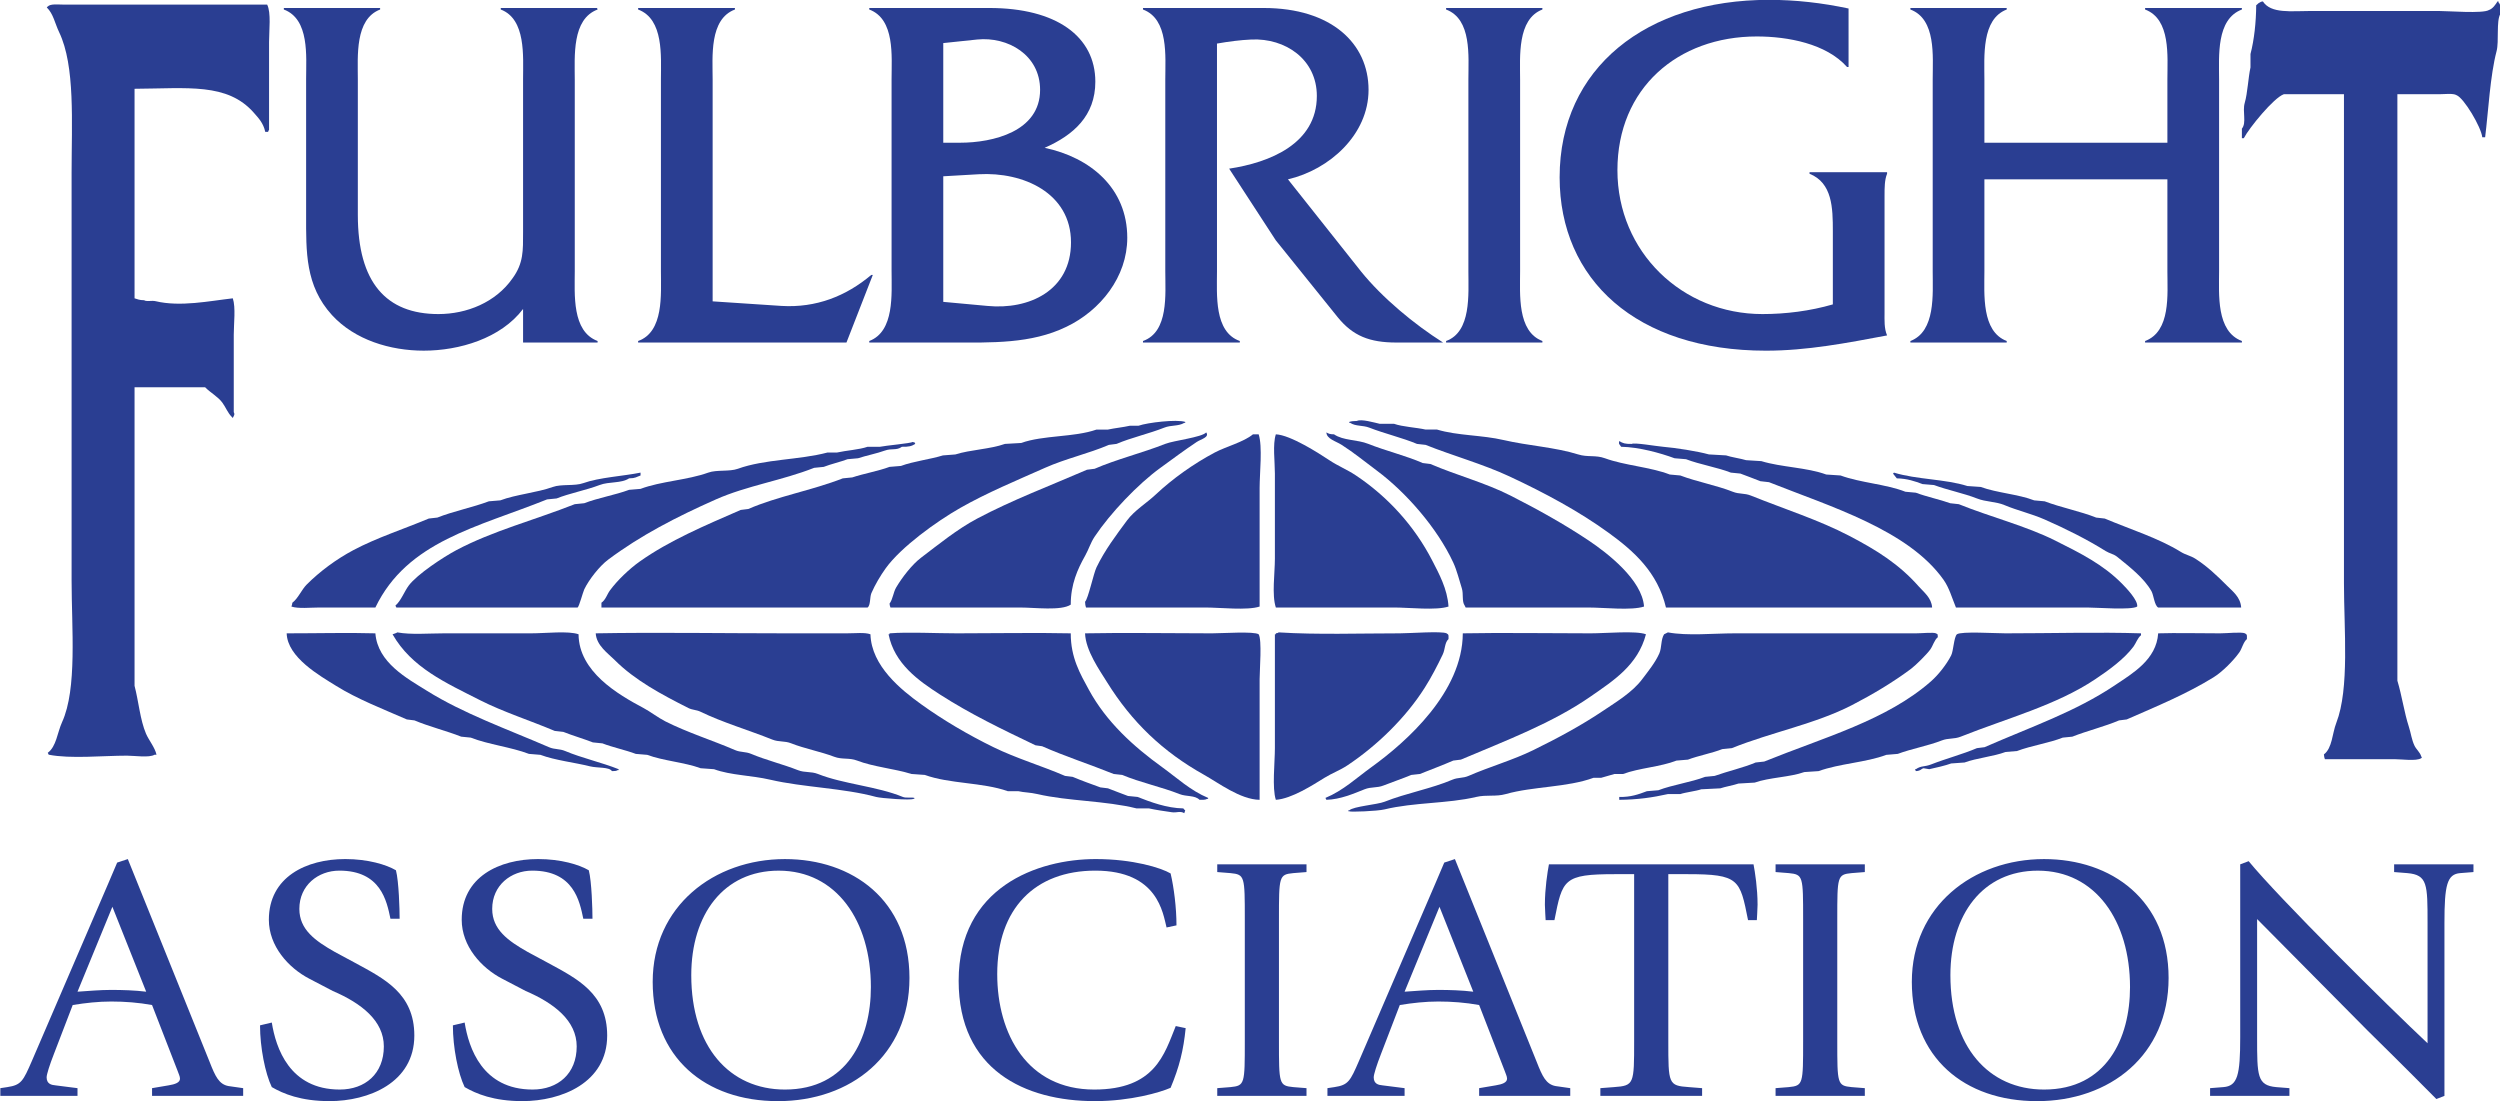 <?xml version="1.0" encoding="UTF-8" standalone="no"?>
<!-- Created with Inkscape (http://www.inkscape.org/) -->

<svg
   xmlns:dc="http://purl.org/dc/elements/1.1/"
   xmlns:cc="http://creativecommons.org/ns#"
   xmlns:rdf="http://www.w3.org/1999/02/22-rdf-syntax-ns#"
   xmlns:svg="http://www.w3.org/2000/svg"
   xmlns="http://www.w3.org/2000/svg"
   xmlns:sodipodi="http://sodipodi.sourceforge.net/DTD/sodipodi-0.dtd"
   xmlns:inkscape="http://www.inkscape.org/namespaces/inkscape"
   width="1000"
   height="440.48"
   viewBox="0 0 264.583 116.544"
   version="1.1"
   id="svg8"
   inkscape:version="0.92.4 (5da689c313, 2019-01-14)"
   sodipodi:docname="A.svg">
  <defs
     id="defs2">
    <clipPath
       clipPathUnits="userSpaceOnUse"
       id="clipPath296">
      <path
         d="M 0,0 H 595.276 V 841.89 H 0 Z"
         id="path294"
         inkscape:connector-curvature="0" />
    </clipPath>
    <clipPath
       clipPathUnits="userSpaceOnUse"
       id="clipPath274">
      <path
         d="M 0,0 H 595.276 V 841.89 H 0 Z"
         id="path272"
         inkscape:connector-curvature="0" />
    </clipPath>
    <clipPath
       clipPathUnits="userSpaceOnUse"
       id="clipPath220">
      <path
         d="M 0,0 H 595.276 V 841.89 H 0 Z"
         id="path218"
         inkscape:connector-curvature="0" />
    </clipPath>
    <clipPath
       clipPathUnits="userSpaceOnUse"
       id="clipPath194">
      <path
         d="M 0,0 H 595.276 V 841.89 H 0 Z"
         id="path192"
         inkscape:connector-curvature="0" />
    </clipPath>
    <clipPath
       clipPathUnits="userSpaceOnUse"
       id="clipPath3548">
      <path
         d="M 120.471,20.944 H 308.568 V 70.962 H 120.471 Z"
         id="path3546"
         inkscape:connector-curvature="0" />
    </clipPath>
    <clipPath
       clipPathUnits="userSpaceOnUse"
       id="clipPath3528">
      <path
         d="M 120.485,20.944 H 308.569 V 70.962 H 120.485 Z"
         id="path3526"
         inkscape:connector-curvature="0" />
    </clipPath>
    <clipPath
       clipPathUnits="userSpaceOnUse"
       id="clipPath2608">
      <path
         d="M 120.471,20.944 H 308.568 V 70.962 H 120.471 Z"
         id="path2606"
         inkscape:connector-curvature="0" />
    </clipPath>
    <clipPath
       clipPathUnits="userSpaceOnUse"
       id="clipPath2588">
      <path
         d="M 120.485,20.944 H 308.569 V 70.962 H 120.485 Z"
         id="path2586"
         inkscape:connector-curvature="0" />
    </clipPath>
    <clipPath
       clipPathUnits="userSpaceOnUse"
       id="clipPath1908">
      <path
         d="M 120.471,20.944 H 308.568 V 70.962 H 120.471 Z"
         id="path1906"
         inkscape:connector-curvature="0" />
    </clipPath>
    <clipPath
       clipPathUnits="userSpaceOnUse"
       id="clipPath1888">
      <path
         d="M 120.485,20.944 H 308.569 V 70.962 H 120.485 Z"
         id="path1886"
         inkscape:connector-curvature="0" />
    </clipPath>
    <clipPath
       clipPathUnits="userSpaceOnUse"
       id="clipPath1646">
      <path
         d="M 120.471,20.944 H 308.568 V 70.962 H 120.471 Z"
         id="path1644"
         inkscape:connector-curvature="0" />
    </clipPath>
    <clipPath
       clipPathUnits="userSpaceOnUse"
       id="clipPath2595">
      <path
         d="M 0,0 H 595.276 V 841.89 H 0 Z"
         id="path2593"
         inkscape:connector-curvature="0" />
    </clipPath>
    <clipPath
       clipPathUnits="userSpaceOnUse"
       id="clipPath3807">
      <path
         d="M 524.409,35.27 H 606.82 V 72.283 H 524.409 Z"
         id="path3805"
         inkscape:connector-curvature="0" />
    </clipPath>
    <clipPath
       clipPathUnits="userSpaceOnUse"
       id="clipPath7927">
      <path
         d="M 0,0 H 612 V 792 H 0 Z"
         id="path7925"
         inkscape:connector-curvature="0" />
    </clipPath>
  </defs>
  <sodipodi:namedview
     id="base"
     pagecolor="#ffffff"
     bordercolor="#666666"
     borderopacity="1.0"
     inkscape:pageopacity="0.82352941"
     inkscape:pageshadow="2"
     inkscape:zoom="0.7"
     inkscape:cx="832.5676"
     inkscape:cy="27.398841"
     inkscape:document-units="px"
     inkscape:current-layer="layer1"
     showgrid="false"
     units="px"
     inkscape:window-width="1920"
     inkscape:window-height="1017"
     inkscape:window-x="1912"
     inkscape:window-y="-8"
     inkscape:window-maximized="1"
     inkscape:pagecheckerboard="true"
     fit-margin-top="0"
     fit-margin-left="0"
     fit-margin-right="0"
     fit-margin-bottom="0" />
  <g
     inkscape:label="Layer 1"
     inkscape:groupmode="layer"
     id="layer1"
     transform="translate(-280.401,1566.87)">
    <g
       id="g7921"
       transform="matrix(2.018,0,0,-2.018,-204.062,-1375.547)">
      <g
         id="g7923"
         clip-path="url(#clipPath7927)">
        <g
           id="g7929"
           transform="translate(267.503,78.604)">
          <path
             d="m 0,0 c -1.17,-1.546 -3.35,-2.186 -5.21,-2.186 -1.755,0 -3.616,0.56 -4.812,1.866 -1.409,1.547 -1.356,3.333 -1.356,5.253 v 7.119 c 0,1.2 0.186,3.147 -1.169,3.653 v 0.08 h 5.05 v -0.08 C -8.826,15.199 -8.666,13.252 -8.666,12.052 V 4.933 c 0,-3.546 1.488,-5.2 4.227,-5.2 1.488,0 3.004,0.614 3.881,1.867 C 0.027,2.4 0,3.066 0,4.026 v 8.026 c 0,1.2 0.16,3.147 -1.17,3.653 v 0.08 h 5.051 l 0.027,-0.08 C 2.552,15.199 2.711,13.252 2.711,12.026 V 1.973 c 0,-1.2 -0.159,-3.146 1.197,-3.653 V -1.76 H 0 Z"
             style="fill:#2a3e92;fill-opacity:1;fill-rule:nonzero;stroke:none"
             id="path7931"
             inkscape:connector-curvature="0" />
        </g>
        <g
           id="g7933"
           transform="translate(281.06,78.764)">
          <path
             d="m 0,0 c 1.808,-0.107 3.376,0.507 4.705,1.626 h 0.08 L 3.403,-1.92 H -7.523 v 0.08 c 1.356,0.48 1.196,2.453 1.196,3.653 v 10.053 c 0,1.226 0.16,3.172 -1.196,3.679 v 0.08 h 5.077 v -0.08 c -1.355,-0.507 -1.169,-2.48 -1.169,-3.679 V 0.24 Z"
             style="fill:#2a3e92;fill-opacity:1;fill-rule:nonzero;stroke:none"
             id="path7935"
             inkscape:connector-curvature="0" />
        </g>
        <g
           id="g7937"
           transform="translate(286.829,90.656)">
          <path
             d="m 0,0 c 0,1.2 0.186,3.146 -1.17,3.653 v 0.08 h 6.301 c 3.509,0 5.555,-1.493 5.555,-3.866 0,-1.787 -1.143,-2.8 -2.658,-3.467 2.393,-0.506 4.333,-2.106 4.333,-4.719 0,-2.053 -1.409,-3.813 -3.19,-4.666 C 7.31,-13.892 5.21,-13.812 3.217,-13.812 H -1.17 v 0.08 c 1.33,0.507 1.17,2.453 1.17,3.68 z m 3.589,-3.333 c 1.728,0 4.2,0.587 4.2,2.773 0,1.84 -1.702,2.8 -3.296,2.64 L 2.711,1.893 v -5.226 z m 1.435,-8.559 c 2.18,-0.213 4.386,0.8 4.386,3.333 0,2.586 -2.498,3.706 -4.838,3.573 L 2.711,-5.093 v -6.586 z"
             style="fill:#2a3e92;fill-opacity:1;fill-rule:nonzero;stroke:none"
             id="path7939"
             inkscape:connector-curvature="0" />
        </g>
        <g
           id="g7941"
           transform="translate(306.341,94.389)">
          <path
             d="m 0,0 c 3.562,0 5.503,-1.866 5.503,-4.293 0,-2.346 -2.047,-4.186 -4.227,-4.693 l 3.828,-4.826 c 1.117,-1.387 2.791,-2.773 4.307,-3.733 H 6.965 c -1.409,0 -2.286,0.347 -3.084,1.333 l -3.243,4.027 -2.446,3.759 c 2.127,0.32 4.599,1.307 4.599,3.813 0,1.92 -1.648,3.04 -3.429,2.96 -0.611,-0.027 -1.196,-0.107 -1.808,-0.213 v -11.946 c 0,-1.226 -0.159,-3.173 1.197,-3.653 v -0.08 h -5.078 v 0.08 c 1.356,0.48 1.17,2.453 1.17,3.653 V -3.76 c 0,1.227 0.186,3.173 -1.17,3.68 V 0 Z"
             style="fill:#2a3e92;fill-opacity:1;fill-rule:nonzero;stroke:none"
             id="path7943"
             inkscape:connector-curvature="0" />
        </g>
        <g
           id="g7945"
           transform="translate(317.08,90.629)">
          <path
             d="M 0,0 C 0,1.227 0.186,3.173 -1.17,3.68 V 3.76 H 3.881 V 3.68 C 2.552,3.173 2.712,1.2 2.712,0 v -10.052 c 0,-1.2 -0.16,-3.147 1.169,-3.653 v -0.08 H -1.17 v 0.08 c 1.33,0.48 1.17,2.453 1.17,3.653 z"
             style="fill:#2a3e92;fill-opacity:1;fill-rule:nonzero;stroke:none"
             id="path7947"
             inkscape:connector-curvature="0" />
        </g>
        <g
           id="g7949"
           transform="translate(337.018,91.296)">
          <path
             d="m 0,0 h -0.08 c -1.09,1.226 -3.11,1.6 -4.732,1.6 -4.147,0 -7.31,-2.72 -7.31,-7.013 0,-4.293 3.403,-7.546 7.603,-7.546 1.223,0 2.499,0.16 3.695,0.507 v 3.839 c 0,1.227 -0.027,2.534 -1.223,3.013 v 0.08 H 2.02 V -5.6 C 1.887,-5.919 1.887,-6.346 1.887,-6.746 v -6.133 c 0,-0.4 -0.026,-0.826 0.133,-1.2 -2.126,-0.4 -4.2,-0.8 -6.353,-0.8 -6.805,0 -10.82,3.733 -10.82,9.093 0,5.733 4.546,9.306 10.979,9.306 1.409,0 2.792,-0.16 4.174,-0.454 z"
             style="fill:#2a3e92;fill-opacity:1;fill-rule:nonzero;stroke:none"
             id="path7951"
             inkscape:connector-curvature="0" />
        </g>
        <g
           id="g7953"
           transform="translate(344.142,85.403)">
          <path
             d="m 0,0 v -4.826 c 0,-1.2 -0.159,-3.147 1.17,-3.653 v -0.08 h -5.051 v 0.08 c 1.329,0.506 1.17,2.453 1.17,3.653 V 5.253 c 0,1.2 0.186,3.146 -1.17,3.653 v 0.08 H 1.17 V 8.906 C -0.159,8.399 0,6.453 0,5.226 V 1.92 h 9.597 v 3.306 c 0,1.227 0.186,3.173 -1.17,3.68 v 0.08 h 5.077 V 8.906 C 12.149,8.399 12.308,6.453 12.308,5.253 V -4.826 c 0,-1.2 -0.159,-3.147 1.196,-3.653 v -0.08 H 8.427 v 0.08 c 1.356,0.506 1.17,2.453 1.17,3.653 V 0 Z"
             style="fill:#2a3e92;fill-opacity:1;fill-rule:nonzero;stroke:none"
             id="path7955"
             inkscape:connector-curvature="0" />
        </g>
        <g
           id="g7957"
           transform="translate(271.613,62.947)">
          <path
             d="m 0,0 v 0.251 c 0.223,0.155 0.289,0.433 0.45,0.652 0.387,0.526 1.019,1.128 1.551,1.505 1.566,1.111 3.441,1.898 5.303,2.71 l 0.4,0.05 c 1.517,0.661 3.347,0.978 4.953,1.606 0.166,0.017 0.333,0.034 0.5,0.05 0.589,0.197 1.366,0.333 1.951,0.552 l 0.6,0.05 c 0.654,0.244 1.53,0.344 2.201,0.552 0.217,0.017 0.434,0.034 0.651,0.05 0.795,0.252 1.817,0.274 2.601,0.553 0.284,0.016 0.567,0.033 0.851,0.049 1.16,0.416 2.775,0.291 3.952,0.703 h 0.6 c 0.345,0.077 0.786,0.118 1.151,0.201 h 0.45 c 0.478,0.168 2.004,0.347 2.451,0.201 V 9.684 h -0.05 C 30.25,9.496 29.882,9.579 29.516,9.433 28.727,9.119 27.779,8.908 27.014,8.581 26.881,8.564 26.747,8.547 26.614,8.53 25.537,8.069 24.356,7.813 23.262,7.326 21.77,6.662 20.209,6.016 18.81,5.218 17.573,4.513 15.714,3.175 14.908,2.057 14.633,1.676 14.345,1.188 14.157,0.753 14.068,0.544 14.12,0.115 13.957,0 Z"
             style="fill:#2a3e92;fill-opacity:1;fill-rule:nonzero;stroke:none"
             id="path7959"
             inkscape:connector-curvature="0" />
        </g>
        <g
           id="g7961"
           transform="translate(341.4,62.947)">
          <path
             d="m 0,0 h -13.958 c -0.437,1.844 -1.677,2.953 -3.001,3.914 -1.566,1.136 -3.348,2.094 -5.203,2.96 -1.398,0.653 -2.972,1.084 -4.402,1.656 -0.15,0.017 -0.3,0.034 -0.45,0.05 -0.764,0.322 -1.713,0.544 -2.502,0.853 -0.341,0.134 -0.716,0.061 -1,0.251 h -0.05 v 0.051 c 0.102,0.035 0.234,0.049 0.4,0.05 0.229,0.116 0.917,-0.088 1.201,-0.151 h 0.75 c 0.444,-0.157 1.169,-0.192 1.651,-0.301 h 0.6 c 1.083,-0.326 2.346,-0.281 3.502,-0.552 1.251,-0.293 2.702,-0.375 3.902,-0.753 0.494,-0.155 0.91,-0.021 1.401,-0.2 1.05,-0.383 2.37,-0.455 3.402,-0.853 0.183,-0.017 0.367,-0.034 0.55,-0.05 0.858,-0.327 1.916,-0.521 2.751,-0.853 C -10.108,5.933 -9.852,6.01 -9.505,5.871 -7.757,5.168 -5.935,4.59 -4.352,3.763 -2.899,3.004 -1.729,2.271 -0.7,1.104 -0.44,0.809 -0.032,0.509 0,0"
             style="fill:#2a3e92;fill-opacity:1;fill-rule:nonzero;stroke:none"
             id="path7963"
             inkscape:connector-curvature="0" />
        </g>
        <g
           id="g7965"
           transform="translate(303.33,72.13)">
          <path
             d="m 0,0 c 0.186,-0.254 -0.278,-0.353 -0.5,-0.502 -0.641,-0.426 -1.274,-0.9 -1.901,-1.355 -1.183,-0.855 -2.637,-2.388 -3.452,-3.612 -0.216,-0.325 -0.304,-0.655 -0.5,-1.004 -0.388,-0.688 -0.755,-1.497 -0.751,-2.559 -0.503,-0.334 -1.878,-0.151 -2.651,-0.151 h -6.804 c -0.026,0.076 -0.034,0.085 -0.05,0.201 0.179,0.246 0.195,0.589 0.35,0.853 0.307,0.52 0.827,1.196 1.301,1.556 0.93,0.705 1.895,1.496 2.952,2.057 1.824,0.968 3.797,1.711 5.753,2.559 0.133,0.017 0.267,0.033 0.4,0.05 1.146,0.499 2.514,0.834 3.702,1.305 C -1.697,-0.422 -0.242,-0.263 0,0"
             style="fill:#2a3e92;fill-opacity:1;fill-rule:nonzero;stroke:none"
             id="path7967"
             inkscape:connector-curvature="0" />
        </g>
        <g
           id="g7969"
           transform="translate(309.633,72.13)">
          <path
             d="m 0,0 c 0.127,-0.069 0.175,-0.096 0.4,-0.1 0.487,-0.336 1.211,-0.267 1.801,-0.502 0.899,-0.36 1.981,-0.622 2.852,-1.004 0.133,-0.016 0.266,-0.033 0.4,-0.05 1.369,-0.588 2.873,-0.981 4.202,-1.656 1.426,-0.724 2.831,-1.507 4.102,-2.358 0.967,-0.648 2.799,-2.054 2.902,-3.462 C 16,-9.35 14.555,-9.183 13.757,-9.183 H 7.304 C 7.287,-9.149 7.27,-9.116 7.254,-9.082 7.096,-8.868 7.198,-8.471 7.104,-8.179 6.964,-7.747 6.851,-7.25 6.653,-6.824 5.816,-5.017 4.174,-3.141 2.651,-2.007 2.044,-1.555 1.431,-1.054 0.8,-0.652 0.491,-0.456 0.01,-0.34 0,0"
             style="fill:#2a3e92;fill-opacity:1;fill-rule:nonzero;stroke:none"
             id="path7971"
             inkscape:connector-curvature="0" />
        </g>
        <g
           id="g7973"
           transform="translate(305.781,72.03)">
          <path
             d="m 0,0 h 0.3 c 0.21,-0.639 0.05,-2.035 0.05,-2.81 v -6.222 c -0.648,-0.214 -2.066,-0.05 -2.851,-0.05 h -6.254 c -0.03,0.086 -0.044,0.158 -0.05,0.301 0.165,0.155 0.447,1.489 0.601,1.806 0.435,0.9 1.029,1.688 1.6,2.459 0.397,0.535 1.018,0.9 1.501,1.355 0.883,0.83 1.995,1.623 3.102,2.208 C -1.414,-0.643 -0.485,-0.405 0,0"
             style="fill:#2a3e92;fill-opacity:1;fill-rule:nonzero;stroke:none"
             id="path7975"
             inkscape:connector-curvature="0" />
        </g>
        <g
           id="g7977"
           transform="translate(306.982,72.03)">
          <path
             d="M 0,0 C 0.762,-0.033 2.251,-0.989 2.801,-1.355 3.271,-1.667 3.741,-1.849 4.202,-2.158 5.859,-3.266 7.26,-4.789 8.204,-6.623 8.543,-7.282 9.001,-8.11 9.055,-9.032 8.407,-9.246 6.989,-9.082 6.203,-9.082 H 0 c -0.218,0.657 -0.05,1.794 -0.05,2.559 v 4.466 C -0.05,-1.434 -0.173,-0.525 0,0"
             style="fill:#2a3e92;fill-opacity:1;fill-rule:nonzero;stroke:none"
             id="path7979"
             inkscape:connector-curvature="0" />
        </g>
        <g
           id="g7981"
           transform="translate(324.991,71.678)">
          <path
             d="m 0,0 c 0.185,-0.116 0.305,-0.157 0.65,-0.151 0.164,0.081 1.252,-0.116 1.651,-0.15 0.642,-0.054 1.792,-0.23 2.401,-0.401 l 0.901,-0.051 c 0.246,-0.088 0.791,-0.169 1.05,-0.251 0.267,-0.016 0.534,-0.033 0.801,-0.05 1.049,-0.323 2.39,-0.329 3.402,-0.702 0.25,-0.017 0.5,-0.034 0.75,-0.05 1.047,-0.385 2.379,-0.453 3.402,-0.853 l 0.55,-0.051 c 0.544,-0.208 1.251,-0.354 1.801,-0.552 0.15,-0.016 0.3,-0.033 0.45,-0.05 1.691,-0.681 3.512,-1.136 5.053,-1.906 1.35,-0.676 2.506,-1.254 3.502,-2.258 0.24,-0.243 0.854,-0.886 0.8,-1.205 -0.315,-0.196 -2.084,-0.05 -2.601,-0.05 h -6.904 c -0.208,0.504 -0.354,1.037 -0.65,1.455 -1.85,2.61 -5.922,3.835 -9.155,5.118 -0.15,0.017 -0.3,0.034 -0.45,0.051 -0.307,0.126 -0.742,0.281 -1.051,0.401 -0.166,0.017 -0.333,0.033 -0.5,0.05 -0.708,0.277 -1.624,0.424 -2.351,0.703 -0.2,0.016 -0.4,0.033 -0.6,0.05 C 2.154,-0.628 1.035,-0.316 0.1,-0.301 0.005,-0.149 -0.037,-0.177 0,0"
             style="fill:#2a3e92;fill-opacity:1;fill-rule:nonzero;stroke:none"
             id="path7983"
             inkscape:connector-curvature="0" />
        </g>
        <g
           id="g7985"
           transform="translate(287.922,71.628)">
          <path
             d="M 0,0 C 0.162,-0.042 0.077,0.025 0.15,-0.1 -0.042,-0.221 -0.191,-0.258 -0.55,-0.251 -0.844,-0.462 -1.082,-0.316 -1.451,-0.452 -1.855,-0.6 -2.443,-0.717 -2.852,-0.853 l -0.55,-0.05 c -0.36,-0.137 -0.896,-0.262 -1.25,-0.402 -0.167,-0.016 -0.334,-0.033 -0.501,-0.05 -1.667,-0.66 -3.537,-0.939 -5.152,-1.656 -2.082,-0.923 -3.956,-1.892 -5.653,-3.161 -0.446,-0.333 -1.004,-1.04 -1.251,-1.555 -0.069,-0.144 -0.269,-0.905 -0.35,-0.954 h -9.505 c -0.017,0.034 -0.034,0.067 -0.05,0.101 0.288,0.242 0.473,0.75 0.7,1.053 0.442,0.589 1.811,1.491 2.501,1.857 1.904,1.01 4.082,1.57 6.204,2.408 0.166,0.017 0.333,0.034 0.5,0.051 0.707,0.277 1.63,0.432 2.351,0.702 l 0.6,0.05 c 1.064,0.402 2.457,0.457 3.552,0.853 0.442,0.16 1.111,0.041 1.551,0.201 1.406,0.51 3.223,0.459 4.703,0.853 h 0.5 c 0.48,0.108 1.165,0.149 1.601,0.301 h 0.65 C -1.43,-0.19 -0.064,-0.068 0,0"
             style="fill:#2a3e92;fill-opacity:1;fill-rule:nonzero;stroke:none"
             id="path7987"
             inkscape:connector-curvature="0" />
        </g>
        <g
           id="g7989"
           transform="translate(273.664,70.022)">
          <path
             d="m 0,0 v -0.151 c -0.212,-0.072 -0.263,-0.148 -0.6,-0.15 -0.415,-0.274 -1.046,-0.158 -1.551,-0.351 -0.687,-0.264 -1.582,-0.435 -2.251,-0.703 -0.167,-0.017 -0.334,-0.033 -0.501,-0.05 -3.648,-1.466 -7.329,-2.186 -9.004,-5.67 h -2.952 c -0.452,0 -1.087,-0.071 -1.451,0.05 0.027,0.076 0.034,0.085 0.05,0.201 0.305,0.231 0.48,0.681 0.751,0.953 0.686,0.689 1.562,1.336 2.451,1.807 1.236,0.655 2.627,1.099 3.952,1.655 0.15,0.017 0.3,0.034 0.45,0.051 0.822,0.328 1.854,0.534 2.702,0.853 0.2,0.016 0.4,0.033 0.6,0.05 0.814,0.307 1.916,0.402 2.752,0.702 0.454,0.163 1.147,0.037 1.6,0.201 C -2.169,-0.251 -0.901,-0.184 0,0"
             style="fill:#2a3e92;fill-opacity:1;fill-rule:nonzero;stroke:none"
             id="path7991"
             inkscape:connector-curvature="0" />
        </g>
        <g
           id="g7993"
           transform="translate(357.608,62.947)">
          <path
             d="m 0,0 h -4.352 c -0.197,0.107 -0.236,0.648 -0.351,0.853 -0.393,0.703 -1.188,1.309 -1.8,1.806 -0.178,0.145 -0.405,0.179 -0.601,0.301 -0.972,0.608 -2.096,1.171 -3.201,1.656 -0.699,0.307 -1.434,0.472 -2.102,0.753 -0.467,0.197 -0.968,0.16 -1.45,0.351 -0.675,0.267 -1.555,0.443 -2.252,0.703 -0.2,0.016 -0.4,0.033 -0.6,0.05 -0.402,0.15 -0.808,0.29 -1.351,0.301 -0.066,0.083 -0.133,0.167 -0.2,0.251 0.054,0.045 0.005,-0.004 0.05,0.05 1.194,-0.366 2.682,-0.333 3.852,-0.703 0.234,-0.016 0.467,-0.033 0.701,-0.049 0.858,-0.314 1.965,-0.379 2.801,-0.703 0.184,-0.017 0.367,-0.033 0.551,-0.05 0.851,-0.325 1.881,-0.525 2.701,-0.853 0.15,-0.017 0.3,-0.034 0.45,-0.051 1.351,-0.57 2.82,-1.023 4.002,-1.756 C -2.905,2.757 -2.65,2.718 -2.401,2.559 -1.785,2.165 -1.255,1.662 -0.75,1.154 -0.456,0.858 -0.031,0.544 0,0"
             style="fill:#2a3e92;fill-opacity:1;fill-rule:nonzero;stroke:none"
             id="path7995"
             inkscape:connector-curvature="0" />
        </g>
        <g
           id="g7997"
           transform="translate(259.757,61.593)">
          <path
             d="m 0,0 c 0.122,-1.537 1.654,-2.357 2.701,-3.011 1.923,-1.199 4.195,-2.005 6.404,-2.96 0.302,-0.131 0.546,-0.072 0.85,-0.201 0.857,-0.363 1.925,-0.601 2.802,-0.953 v -0.05 H 12.706 C 12.636,-7.224 12.543,-7.224 12.407,-7.226 12.268,-7 11.64,-7.071 11.256,-6.975 10.44,-6.771 9.428,-6.661 8.655,-6.372 l -0.601,0.05 c -0.948,0.361 -2.128,0.489 -3.051,0.853 -0.167,0.016 -0.334,0.033 -0.501,0.05 -0.772,0.305 -1.703,0.535 -2.451,0.853 l -0.4,0.05 C 0.384,-3.963 -0.94,-3.451 -2.051,-2.76 -2.913,-2.223 -4.616,-1.263 -4.652,0 -3.123,-0.001 -1.368,0.042 0,0"
             style="fill:#2a3e92;fill-opacity:1;fill-rule:nonzero;stroke:none"
             id="path7999"
             inkscape:connector-curvature="0" />
        </g>
        <g
           id="g8001"
           transform="translate(260.908,61.643)">
          <path
             d="m 0,0 c 0.704,-0.132 1.661,-0.05 2.451,-0.05 h 4.553 c 0.777,0 1.971,0.141 2.501,-0.05 0.016,-1.965 2.069,-3.155 3.402,-3.864 0.366,-0.195 0.769,-0.51 1.15,-0.703 1.164,-0.588 2.458,-0.989 3.652,-1.505 0.303,-0.131 0.547,-0.072 0.851,-0.201 0.747,-0.316 1.682,-0.549 2.451,-0.853 0.371,-0.146 0.68,-0.053 1.051,-0.201 1.345,-0.533 3.094,-0.644 4.452,-1.204 0.167,-0.068 0.472,-0.006 0.6,-0.05 v -0.05 h -0.05 c -0.135,-0.088 -1.7,0.032 -1.951,0.1 -1.72,0.469 -3.821,0.5 -5.553,0.904 -1.019,0.237 -2.054,0.225 -2.951,0.551 -0.234,0.017 -0.467,0.034 -0.701,0.051 -0.853,0.313 -1.963,0.388 -2.801,0.702 -0.2,0.017 -0.401,0.034 -0.6,0.05 -0.525,0.2 -1.233,0.349 -1.751,0.552 -0.167,0.017 -0.334,0.034 -0.501,0.051 -0.467,0.184 -1.09,0.367 -1.55,0.551 -0.15,0.017 -0.301,0.034 -0.451,0.051 C 6.957,-4.62 5.553,-4.171 4.352,-3.563 2.524,-2.636 0.747,-1.846 -0.25,-0.1 -0.185,-0.077 -0.052,-0.039 0,0"
             style="fill:#2a3e92;fill-opacity:1;fill-rule:nonzero;stroke:none"
             id="path8003"
             inkscape:connector-curvature="0" />
        </g>
        <g
           id="g8005"
           transform="translate(271.313,61.593)">
          <path
             d="m 0,0 c 3.153,0.058 6.736,0 10.055,0 h 3.102 c 0.485,0 0.946,0.06 1.251,-0.05 0.049,-1.668 1.619,-2.919 2.651,-3.663 1.156,-0.833 2.463,-1.603 3.802,-2.258 1.203,-0.589 2.53,-0.978 3.752,-1.506 0.133,-0.016 0.267,-0.033 0.4,-0.05 0.438,-0.185 0.994,-0.387 1.451,-0.552 0.133,-0.016 0.267,-0.033 0.4,-0.05 0.303,-0.125 0.75,-0.282 1.051,-0.401 0.167,-0.017 0.333,-0.034 0.5,-0.05 0.686,-0.269 1.523,-0.586 2.401,-0.602 0.044,-0.06 0.042,-0.057 0.1,-0.101 -0.016,-0.05 -0.033,-0.1 -0.05,-0.15 -0.213,0.133 -0.394,0.012 -0.65,0.05 -0.376,0.055 -0.829,0.118 -1.201,0.201 h -0.65 c -1.642,0.409 -3.579,0.375 -5.203,0.752 -0.386,0.09 -0.69,0.08 -1,0.151 h -0.551 c -1.328,0.471 -3.046,0.378 -4.352,0.853 -0.233,0.016 -0.467,0.033 -0.7,0.05 -0.886,0.277 -2.001,0.374 -2.852,0.703 -0.412,0.159 -0.784,0.042 -1.2,0.2 -0.692,0.264 -1.578,0.434 -2.252,0.703 -0.356,0.142 -0.644,0.057 -1,0.2 C 8.026,-5.076 6.648,-4.672 5.503,-4.115 5.272,-4.002 5.082,-4.03 4.853,-3.914 3.45,-3.204 2.057,-2.464 1,-1.405 0.647,-1.051 0.038,-0.639 0,0"
             style="fill:#2a3e92;fill-opacity:1;fill-rule:nonzero;stroke:none"
             id="path8007"
             inkscape:connector-curvature="0" />
        </g>
        <g
           id="g8009"
           transform="translate(296.226,61.593)">
          <path
             d="m 0,0 c -0.004,-1.283 0.504,-2.141 0.951,-2.961 0.92,-1.688 2.335,-2.971 3.852,-4.064 0.761,-0.549 1.475,-1.221 2.401,-1.606 v -0.05 h -0.05 c -0.085,-0.057 -0.245,-0.053 -0.4,-0.05 -0.246,0.249 -0.687,0.157 -1.051,0.301 -0.948,0.377 -2.079,0.613 -3.002,1.004 -0.15,0.016 -0.3,0.033 -0.45,0.05 -1.218,0.493 -2.579,0.934 -3.752,1.455 -0.116,0.017 -0.233,0.033 -0.35,0.05 -1.787,0.856 -3.415,1.64 -5.003,2.66 -1.132,0.727 -2.396,1.62 -2.701,3.161 h 0.05 V 0 c 0.988,0.078 2.399,0 3.552,0 1.957,0 4.16,0.041 5.953,0"
             style="fill:#2a3e92;fill-opacity:1;fill-rule:nonzero;stroke:none"
             id="path8011"
             inkscape:connector-curvature="0" />
        </g>
        <g
           id="g8013"
           transform="translate(306.131,52.862)">
          <path
             d="m 0,0 c -1.013,0.013 -2.178,0.901 -2.902,1.305 -2.174,1.212 -3.804,2.775 -5.102,4.867 -0.386,0.622 -1.119,1.652 -1.151,2.559 2.025,0.042 4.464,0 6.654,0 0.564,0 2.206,0.116 2.451,-0.05 C 0.131,8.388 0,6.803 0,6.323 Z"
             style="fill:#2a3e92;fill-opacity:1;fill-rule:nonzero;stroke:none"
             id="path8015"
             inkscape:connector-curvature="0" />
        </g>
        <g
           id="g8017"
           transform="translate(307.132,61.643)">
          <path
             d="m 0,0 c 2.015,-0.128 4.255,-0.05 6.353,-0.05 0.522,0 2.192,0.127 2.452,0 0.127,-0.074 0.1,-0.106 0.1,-0.301 C 8.699,-0.541 8.735,-0.879 8.604,-1.154 8.331,-1.73 7.999,-2.367 7.654,-2.91 6.653,-4.487 5.15,-5.945 3.602,-6.975 3.208,-7.237 2.809,-7.375 2.401,-7.627 1.799,-7.999 0.676,-8.727 -0.15,-8.781 -0.353,-8.164 -0.2,-6.822 -0.2,-6.071 V -0.1 h 0.05 v 0.05 C -0.046,-0.031 -0.054,-0.038 0,0"
             style="fill:#2a3e92;fill-opacity:1;fill-rule:nonzero;stroke:none"
             id="path8019"
             inkscape:connector-curvature="0" />
        </g>
        <g
           id="g8021"
           transform="translate(316.787,61.593)">
          <path
             d="M 0,0 C 2.041,0.04 4.498,0 6.704,0 7.51,0 9.087,0.149 9.605,-0.05 9.177,-1.669 7.915,-2.47 6.704,-3.312 4.708,-4.698 2.29,-5.613 -0.1,-6.623 -0.233,-6.64 -0.367,-6.657 -0.5,-6.673 -1.035,-6.905 -1.7,-7.157 -2.251,-7.376 l -0.45,-0.05 C -3.132,-7.607 -3.717,-7.806 -4.152,-7.978 -4.509,-8.12 -4.795,-8.037 -5.153,-8.179 -5.728,-8.408 -6.417,-8.71 -7.154,-8.731 l -0.05,0.1 c 0.934,0.387 1.636,1.054 2.401,1.606 C -2.948,-5.687 -0.013,-3.079 0,0"
             style="fill:#2a3e92;fill-opacity:1;fill-rule:nonzero;stroke:none"
             id="path8023"
             inkscape:connector-curvature="0" />
        </g>
        <g
           id="g8025"
           transform="translate(327.543,61.643)">
          <path
             d="m 0,0 c 1.027,-0.192 2.382,-0.05 3.502,-0.05 h 6.853 2.652 c 0.301,0 0.919,0.064 1.05,0 0.127,-0.074 0.078,-0.022 0.1,-0.201 -0.195,-0.163 -0.248,-0.442 -0.4,-0.652 -0.18,-0.249 -0.753,-0.818 -1,-1.004 C 11.814,-2.612 10.732,-3.258 9.655,-3.814 7.726,-4.808 5.445,-5.23 3.352,-6.071 3.185,-6.088 3.018,-6.105 2.851,-6.122 2.324,-6.332 1.583,-6.47 1.051,-6.674 0.85,-6.69 0.65,-6.707 0.45,-6.724 -0.387,-7.053 -1.5,-7.11 -2.351,-7.426 h -0.45 C -3.019,-7.481 -3.275,-7.57 -3.502,-7.627 h -0.4 c -1.377,-0.507 -3.158,-0.444 -4.602,-0.853 -0.527,-0.149 -1.006,-0.021 -1.551,-0.151 -1.503,-0.355 -3.256,-0.277 -4.803,-0.652 -0.389,-0.094 -1.817,-0.147 -1.851,-0.1 h -0.05 v 0.05 h 0.05 c 0.21,0.208 1.471,0.3 1.851,0.452 1.133,0.45 2.463,0.689 3.552,1.154 0.303,0.129 0.549,0.069 0.85,0.2 1.1,0.481 2.313,0.821 3.402,1.355 1.274,0.624 2.528,1.301 3.652,2.057 0.719,0.484 1.538,0.974 2.051,1.656 0.309,0.411 0.687,0.871 0.901,1.355 0.134,0.304 0.073,0.722 0.25,1.004 0.043,0.032 0.157,0.067 0.2,0.1"
             style="fill:#2a3e92;fill-opacity:1;fill-rule:nonzero;stroke:none"
             id="path8027"
             inkscape:connector-curvature="0" />
        </g>
        <g
           id="g8029"
           transform="translate(324.991,52.862)">
          <path
             d="m 0,0 v 0.151 c 0.596,-0.016 1.017,0.137 1.451,0.301 0.2,0.016 0.4,0.033 0.6,0.05 0.752,0.287 1.714,0.419 2.451,0.702 0.167,0.017 0.334,0.034 0.501,0.05 0.675,0.242 1.503,0.428 2.151,0.703 0.15,0.017 0.3,0.034 0.45,0.05 3.135,1.27 6.423,2.161 8.755,4.215 0.382,0.338 0.814,0.886 1.05,1.355 0.12,0.238 0.141,0.951 0.3,1.104 0.23,0.164 1.989,0.05 2.552,0.05 2.337,0 4.932,0.071 7.103,0 v -0.1 C 27.184,8.488 27.103,8.215 26.964,8.028 26.476,7.375 25.647,6.779 24.963,6.323 22.918,4.957 20.357,4.286 17.909,3.312 17.552,3.17 17.267,3.252 16.909,3.111 16.212,2.836 15.319,2.676 14.608,2.409 L 14.007,2.358 C 12.936,1.956 11.555,1.904 10.456,1.505 10.205,1.489 9.955,1.472 9.705,1.455 8.945,1.183 7.879,1.178 7.104,0.903 6.82,0.887 6.537,0.87 6.253,0.853 6.03,0.773 5.517,0.678 5.303,0.602 4.969,0.585 4.636,0.569 4.302,0.552 4.038,0.458 3.456,0.39 3.202,0.301 H 2.551 C 1.754,0.122 0.966,0.007 0,0"
             style="fill:#2a3e92;fill-opacity:1;fill-rule:nonzero;stroke:none"
             id="path8031"
             inkscape:connector-curvature="0" />
        </g>
        <g
           id="g8033"
           transform="translate(353.256,61.593)">
          <path
             d="m 0,0 c 0.919,0.03 2.176,0 3.252,0 0.363,0 1.115,0.083 1.301,0 0.127,-0.074 0.1,-0.106 0.1,-0.301 C 4.46,-0.465 4.401,-0.795 4.252,-1.004 3.942,-1.44 3.357,-2.027 2.901,-2.308 1.5,-3.174 -0.056,-3.819 -1.651,-4.516 c -0.133,-0.017 -0.267,-0.033 -0.4,-0.05 -0.741,-0.317 -1.681,-0.548 -2.451,-0.853 -0.167,-0.017 -0.334,-0.034 -0.501,-0.05 -0.719,-0.284 -1.66,-0.423 -2.401,-0.703 l -0.6,-0.05 c -0.629,-0.236 -1.518,-0.318 -2.151,-0.552 -0.234,-0.016 -0.467,-0.033 -0.701,-0.05 -0.308,-0.113 -0.816,-0.229 -1.15,-0.301 -0.1,0.016 -0.2,0.033 -0.3,0.05 -0.131,-0.034 -0.141,-0.137 -0.401,-0.151 -0.016,0.034 -0.033,0.067 -0.05,0.101 h 0.05 c 0.277,0.195 0.454,0.114 0.801,0.251 0.758,0.298 1.665,0.538 2.401,0.853 0.133,0.016 0.267,0.033 0.4,0.05 2.457,1.077 4.755,1.849 6.854,3.261 0.903,0.608 2.16,1.327 2.251,2.71"
             style="fill:#2a3e92;fill-opacity:1;fill-rule:nonzero;stroke:none"
             id="path8035"
             inkscape:connector-curvature="0" />
        </g>
        <g
           id="g8037"
           transform="translate(247.127,90.152)">
          <path
             d="m 0,0 v -10.989 c 0.171,-0.05 0.241,-0.096 0.5,-0.1 0.142,-0.09 0.394,-10e-4 0.601,-0.05 1.305,-0.313 2.839,0.014 4.052,0.15 0.16,-0.485 0.05,-1.325 0.05,-1.907 v -4.064 c 0.069,-0.124 0.007,-0.176 -0.05,-0.301 -0.054,0.045 -0.004,-0.004 -0.05,0.05 -0.216,0.209 -0.318,0.507 -0.5,0.753 -0.235,0.317 -0.626,0.521 -0.901,0.803 H 0 v -15.656 c 0.212,-0.804 0.291,-1.784 0.6,-2.509 0.15,-0.35 0.472,-0.729 0.551,-1.104 h -0.1 c -0.271,-0.171 -1.068,-0.05 -1.451,-0.05 -1.262,0 -2.956,-0.176 -4.102,0.05 -0.017,0.034 -0.034,0.067 -0.05,0.1 0.452,0.329 0.502,1.063 0.75,1.606 0.801,1.749 0.5,4.941 0.5,7.427 v 21.375 c 10e-4,2.64 0.194,5.614 -0.65,7.377 -0.228,0.474 -0.302,0.964 -0.65,1.304 0.045,0.055 -0.004,0.004 0.05,0.05 0.143,0.15 0.51,0.101 0.8,0.101 h 2.101 8.605 c 0.215,-0.422 0.1,-1.361 0.1,-1.957 v -4.617 c -0.041,-0.051 -0.018,-0.014 -0.05,-0.1 h -0.15 c -0.1,0.46 -0.343,0.711 -0.601,1.004 C 4.864,0.322 2.794,0.016 0,0"
             style="fill:#2a3e92;fill-opacity:1;fill-rule:nonzero;stroke:none"
             id="path8039"
             inkscape:connector-curvature="0" />
        </g>
        <g
           id="g8041"
           transform="translate(370.403,87.609)">
          <path
             d="m 0,0 h -0.15 c -0.055,0.531 -0.96,2.061 -1.351,2.208 -0.174,0.11 -0.636,0.05 -0.9,0.05 h -2.201 v -26.745 -4.014 c 0.237,-0.782 0.359,-1.667 0.6,-2.409 0.115,-0.354 0.144,-0.677 0.3,-1.003 0.085,-0.178 0.294,-0.356 0.35,-0.552 0.028,-0.096 0.069,-0.03 0,-0.1 -0.263,-0.165 -1.028,-0.051 -1.4,-0.051 h -3.652 c -0.028,0.081 -0.041,0.121 -0.051,0.251 0.443,0.335 0.429,1.085 0.651,1.656 0.698,1.801 0.4,4.916 0.4,7.326 V 2.258 h -3.152 c -0.529,-0.181 -1.831,-1.779 -2.101,-2.308 h -0.1 v 0.502 c 0.259,0.311 0.016,0.893 0.15,1.354 0.149,0.511 0.182,1.318 0.301,1.857 v 0.702 c 0.195,0.75 0.294,1.668 0.3,2.56 0.091,0.064 0.085,0.098 0.2,0.15 0.054,0.038 0.047,0.03 0.15,0.05 0.428,-0.655 1.478,-0.501 2.551,-0.501 h 6.654 c 0.522,0 2.336,-0.148 2.651,0.05 0.204,0.07 0.346,0.285 0.45,0.451 H 0.7 V 7.075 C 0.829,6.963 0.811,6.722 0.8,6.473 0.574,6.095 0.736,5.035 0.6,4.516 0.261,3.222 0.171,1.378 0,0"
             style="fill:#2a3e92;fill-opacity:1;fill-rule:nonzero;stroke:none"
             id="path8043"
             inkscape:connector-curvature="0" />
        </g>
        <g
           id="g8045"
           transform="translate(240.089,37.74)">
          <path
             d="m 0,0 0.366,0.055 c 0.732,0.111 0.828,0.313 1.291,1.38 l 4.007,9.31 c 0.154,0.367 0.308,0.736 0.462,1.085 L 6.685,12.014 10.981,1.362 C 11.27,0.626 11.463,0.203 11.963,0.11 L 12.734,0 V -0.405 H 7.956 V 0 l 0.867,0.147 c 0.347,0.056 0.598,0.147 0.598,0.35 0,0.129 -0.077,0.257 -0.116,0.386 L 7.956,4.36 C 7.244,4.489 6.531,4.544 5.818,4.544 5.144,4.544 4.47,4.471 3.795,4.36 L 2.813,1.803 C 2.582,1.214 2.427,0.718 2.427,0.57 2.427,0.221 2.678,0.166 2.89,0.147 L 4.046,0 V -0.405 H 0 Z m 4.046,5.059 c 0.578,0.037 1.175,0.093 1.753,0.093 0.616,0 1.233,-0.019 1.849,-0.093 L 5.876,9.512 Z"
             style="fill:#2a3e92;fill-opacity:1;fill-rule:nonzero;stroke:none"
             id="path8047"
             inkscape:connector-curvature="0" />
        </g>
        <g
           id="g8049"
           transform="translate(258.698,44.309)">
          <path
             d="m 0,0 c 1.522,-0.828 3.102,-1.601 3.102,-3.808 0,-2.484 -2.408,-3.441 -4.451,-3.441 -1.502,0 -2.427,0.387 -3.024,0.736 -0.347,0.718 -0.617,2.079 -0.617,3.238 l 0.617,0.147 c 0.212,-1.324 0.925,-3.514 3.564,-3.514 1.329,0 2.312,0.828 2.312,2.263 0,1.343 -1.175,2.263 -2.678,2.907 l -1.233,0.644 c -1.098,0.571 -2.119,1.711 -2.119,3.091 0,2.245 1.965,3.183 4.007,3.183 1.194,0 2.158,-0.294 2.658,-0.589 C 2.292,4.269 2.331,2.778 2.331,2.318 H 1.849 c -0.192,0.92 -0.501,2.521 -2.677,2.521 -1.118,0 -2.1,-0.773 -2.1,-2.006 0,-1.085 0.828,-1.674 1.868,-2.263 z"
             style="fill:#2a3e92;fill-opacity:1;fill-rule:nonzero;stroke:none"
             id="path8051"
             inkscape:connector-curvature="0" />
        </g>
        <g
           id="g8053"
           transform="translate(268.812,44.309)">
          <path
             d="m 0,0 c 1.522,-0.828 3.102,-1.601 3.102,-3.808 0,-2.484 -2.408,-3.441 -4.451,-3.441 -1.502,0 -2.427,0.387 -3.024,0.736 -0.347,0.718 -0.617,2.079 -0.617,3.238 l 0.617,0.147 c 0.212,-1.324 0.925,-3.514 3.564,-3.514 1.329,0 2.312,0.828 2.312,2.263 0,1.343 -1.175,2.263 -2.678,2.907 l -1.233,0.644 c -1.098,0.571 -2.119,1.711 -2.119,3.091 0,2.245 1.965,3.183 4.007,3.183 1.194,0 2.158,-0.294 2.658,-0.589 C 2.292,4.269 2.331,2.778 2.331,2.318 H 1.849 c -0.192,0.92 -0.501,2.521 -2.677,2.521 -1.118,0 -2.1,-0.773 -2.1,-2.006 0,-1.085 0.828,-1.674 1.868,-2.263 z"
             style="fill:#2a3e92;fill-opacity:1;fill-rule:nonzero;stroke:none"
             id="path8055"
             inkscape:connector-curvature="0" />
        </g>
        <g
           id="g8057"
           transform="translate(274.301,43.315)">
          <path
             d="m 0,0 c 0,3.974 3.217,6.439 6.935,6.439 3.545,0 6.531,-2.152 6.531,-6.237 0,-4.047 -3.082,-6.458 -6.897,-6.458 C 2.755,-6.256 0,-3.974 0,0 m 6.935,-5.648 c 3.275,0 4.508,2.686 4.508,5.372 0,3.477 -1.811,6.108 -4.835,6.108 -2.89,0 -4.585,-2.3 -4.585,-5.482 0,-3.754 2.003,-5.998 4.912,-5.998"
             style="fill:#2a3e92;fill-opacity:1;fill-rule:nonzero;stroke:none"
             id="path8059"
             inkscape:connector-curvature="0" />
        </g>
        <g
           id="g8061"
           transform="translate(302.253,40.887)">
          <path
             d="m 0,0 c -0.116,-1.159 -0.328,-2.024 -0.79,-3.128 -0.539,-0.239 -2.1,-0.699 -3.968,-0.699 -3.68,0 -7.148,1.638 -7.148,6.311 0,4.912 4.142,6.384 7.186,6.384 1.965,0 3.429,-0.46 3.93,-0.754 0.174,-0.736 0.308,-1.803 0.308,-2.723 L -1.002,5.28 c -0.192,0.736 -0.443,2.981 -3.737,2.981 -3.16,0 -5.144,-1.987 -5.144,-5.428 0,-3.146 1.58,-6.053 5.086,-6.053 3.198,0 3.68,1.859 4.277,3.33 z"
             style="fill:#2a3e92;fill-opacity:1;fill-rule:nonzero;stroke:none"
             id="path8063"
             inkscape:connector-curvature="0" />
        </g>
        <g
           id="g8065"
           transform="translate(303.909,37.74)">
          <path
             d="m 0,0 0.694,0.055 c 0.751,0.074 0.751,0.166 0.751,2.41 v 6.403 c 0,2.244 0,2.337 -0.751,2.41 L 0,11.333 v 0.405 H 4.681 V 11.333 L 3.988,11.278 C 3.236,11.205 3.236,11.112 3.236,8.868 V 2.465 c 0,-2.244 0,-2.336 0.752,-2.41 L 4.681,0 V -0.405 H 0 Z"
             style="fill:#2a3e92;fill-opacity:1;fill-rule:nonzero;stroke:none"
             id="path8067"
             inkscape:connector-curvature="0" />
        </g>
        <g
           id="g8069"
           transform="translate(309.688,37.74)">
          <path
             d="m 0,0 0.366,0.055 c 0.732,0.111 0.828,0.313 1.291,1.38 l 4.007,9.31 c 0.154,0.367 0.308,0.736 0.462,1.085 L 6.685,12.014 10.981,1.362 C 11.27,0.626 11.463,0.203 11.963,0.11 L 12.734,0 V -0.405 H 7.956 V 0 L 8.823,0.147 C 9.17,0.203 9.42,0.294 9.42,0.497 9.42,0.626 9.343,0.754 9.305,0.883 L 7.956,4.36 C 7.244,4.489 6.531,4.544 5.818,4.544 5.144,4.544 4.469,4.471 3.795,4.36 L 2.813,1.803 C 2.582,1.214 2.427,0.718 2.427,0.57 2.427,0.221 2.678,0.166 2.89,0.147 L 4.046,0 V -0.405 H 0 Z m 4.046,5.059 c 0.577,0.037 1.175,0.093 1.753,0.093 0.616,0 1.232,-0.019 1.849,-0.093 L 5.876,9.512 Z"
             style="fill:#2a3e92;fill-opacity:1;fill-rule:nonzero;stroke:none"
             id="path8071"
             inkscape:connector-curvature="0" />
        </g>
        <g
           id="g8073"
           transform="translate(324.001,37.74)">
          <path
             d="m 0,0 0.713,0.055 c 1.059,0.074 1.059,0.166 1.059,2.41 v 8.758 H 0.771 c -2.717,0 -2.755,-0.276 -3.179,-2.41 H -2.87 c 0,0.073 -0.039,0.57 -0.039,0.809 0,0.847 0.135,1.711 0.212,2.116 H 8.033 C 8.111,11.333 8.245,10.469 8.245,9.622 8.245,9.383 8.207,8.886 8.207,8.813 H 7.745 c -0.424,2.134 -0.463,2.41 -3.179,2.41 H 3.564 V 2.465 c 0,-2.244 0,-2.336 1.079,-2.41 L 5.336,0 V -0.405 H 0 Z"
             style="fill:#2a3e92;fill-opacity:1;fill-rule:nonzero;stroke:none"
             id="path8075"
             inkscape:connector-curvature="0" />
        </g>
        <g
           id="g8077"
           transform="translate(333.19,37.74)">
          <path
             d="m 0,0 0.694,0.055 c 0.751,0.074 0.751,0.166 0.751,2.41 v 6.403 c 0,2.244 0,2.337 -0.751,2.41 L 0,11.333 v 0.405 H 4.681 V 11.333 L 3.988,11.278 C 3.236,11.205 3.236,11.112 3.236,8.868 V 2.465 c 0,-2.244 0,-2.336 0.752,-2.41 L 4.681,0 V -0.405 H 0 Z"
             style="fill:#2a3e92;fill-opacity:1;fill-rule:nonzero;stroke:none"
             id="path8079"
             inkscape:connector-curvature="0" />
        </g>
        <g
           id="g8081"
           transform="translate(340.336,43.315)">
          <path
             d="m 0,0 c 0,3.974 3.217,6.439 6.935,6.439 3.545,0 6.531,-2.152 6.531,-6.237 0,-4.047 -3.082,-6.458 -6.897,-6.458 C 2.755,-6.256 0,-3.974 0,0 m 6.935,-5.648 c 3.275,0 4.508,2.686 4.508,5.372 0,3.477 -1.811,6.108 -4.835,6.108 -2.89,0 -4.585,-2.3 -4.585,-5.482 0,-3.754 2.003,-5.998 4.912,-5.998"
             style="fill:#2a3e92;fill-opacity:1;fill-rule:nonzero;stroke:none"
             id="path8083"
             inkscape:connector-curvature="0" />
        </g>
        <g
           id="g8085"
           transform="translate(355.978,37.74)">
          <path
             d="M 0,0 0.694,0.055 C 1.445,0.11 1.58,0.681 1.58,2.668 v 9.07 l 0.443,0.166 c 1.599,-1.95 7.282,-7.58 9.382,-9.549 v 6.311 c 0,2.023 0,2.52 -1.06,2.612 l -0.693,0.055 v 0.405 h 4.161 V 11.333 L 13.119,11.278 C 12.426,11.223 12.291,10.653 12.291,8.666 V -0.405 L 11.867,-0.57 C 11.443,-0.147 10.249,1.067 8.245,3.036 L 2.466,8.868 v -6.2 c 0,-2.024 0,-2.521 1.002,-2.613 L 4.161,0 V -0.405 H 0 Z"
             style="fill:#2a3e92;fill-opacity:1;fill-rule:nonzero;stroke:none"
             id="path8087"
             inkscape:connector-curvature="0" />
        </g>
      </g>
    </g>
  </g>
</svg>
